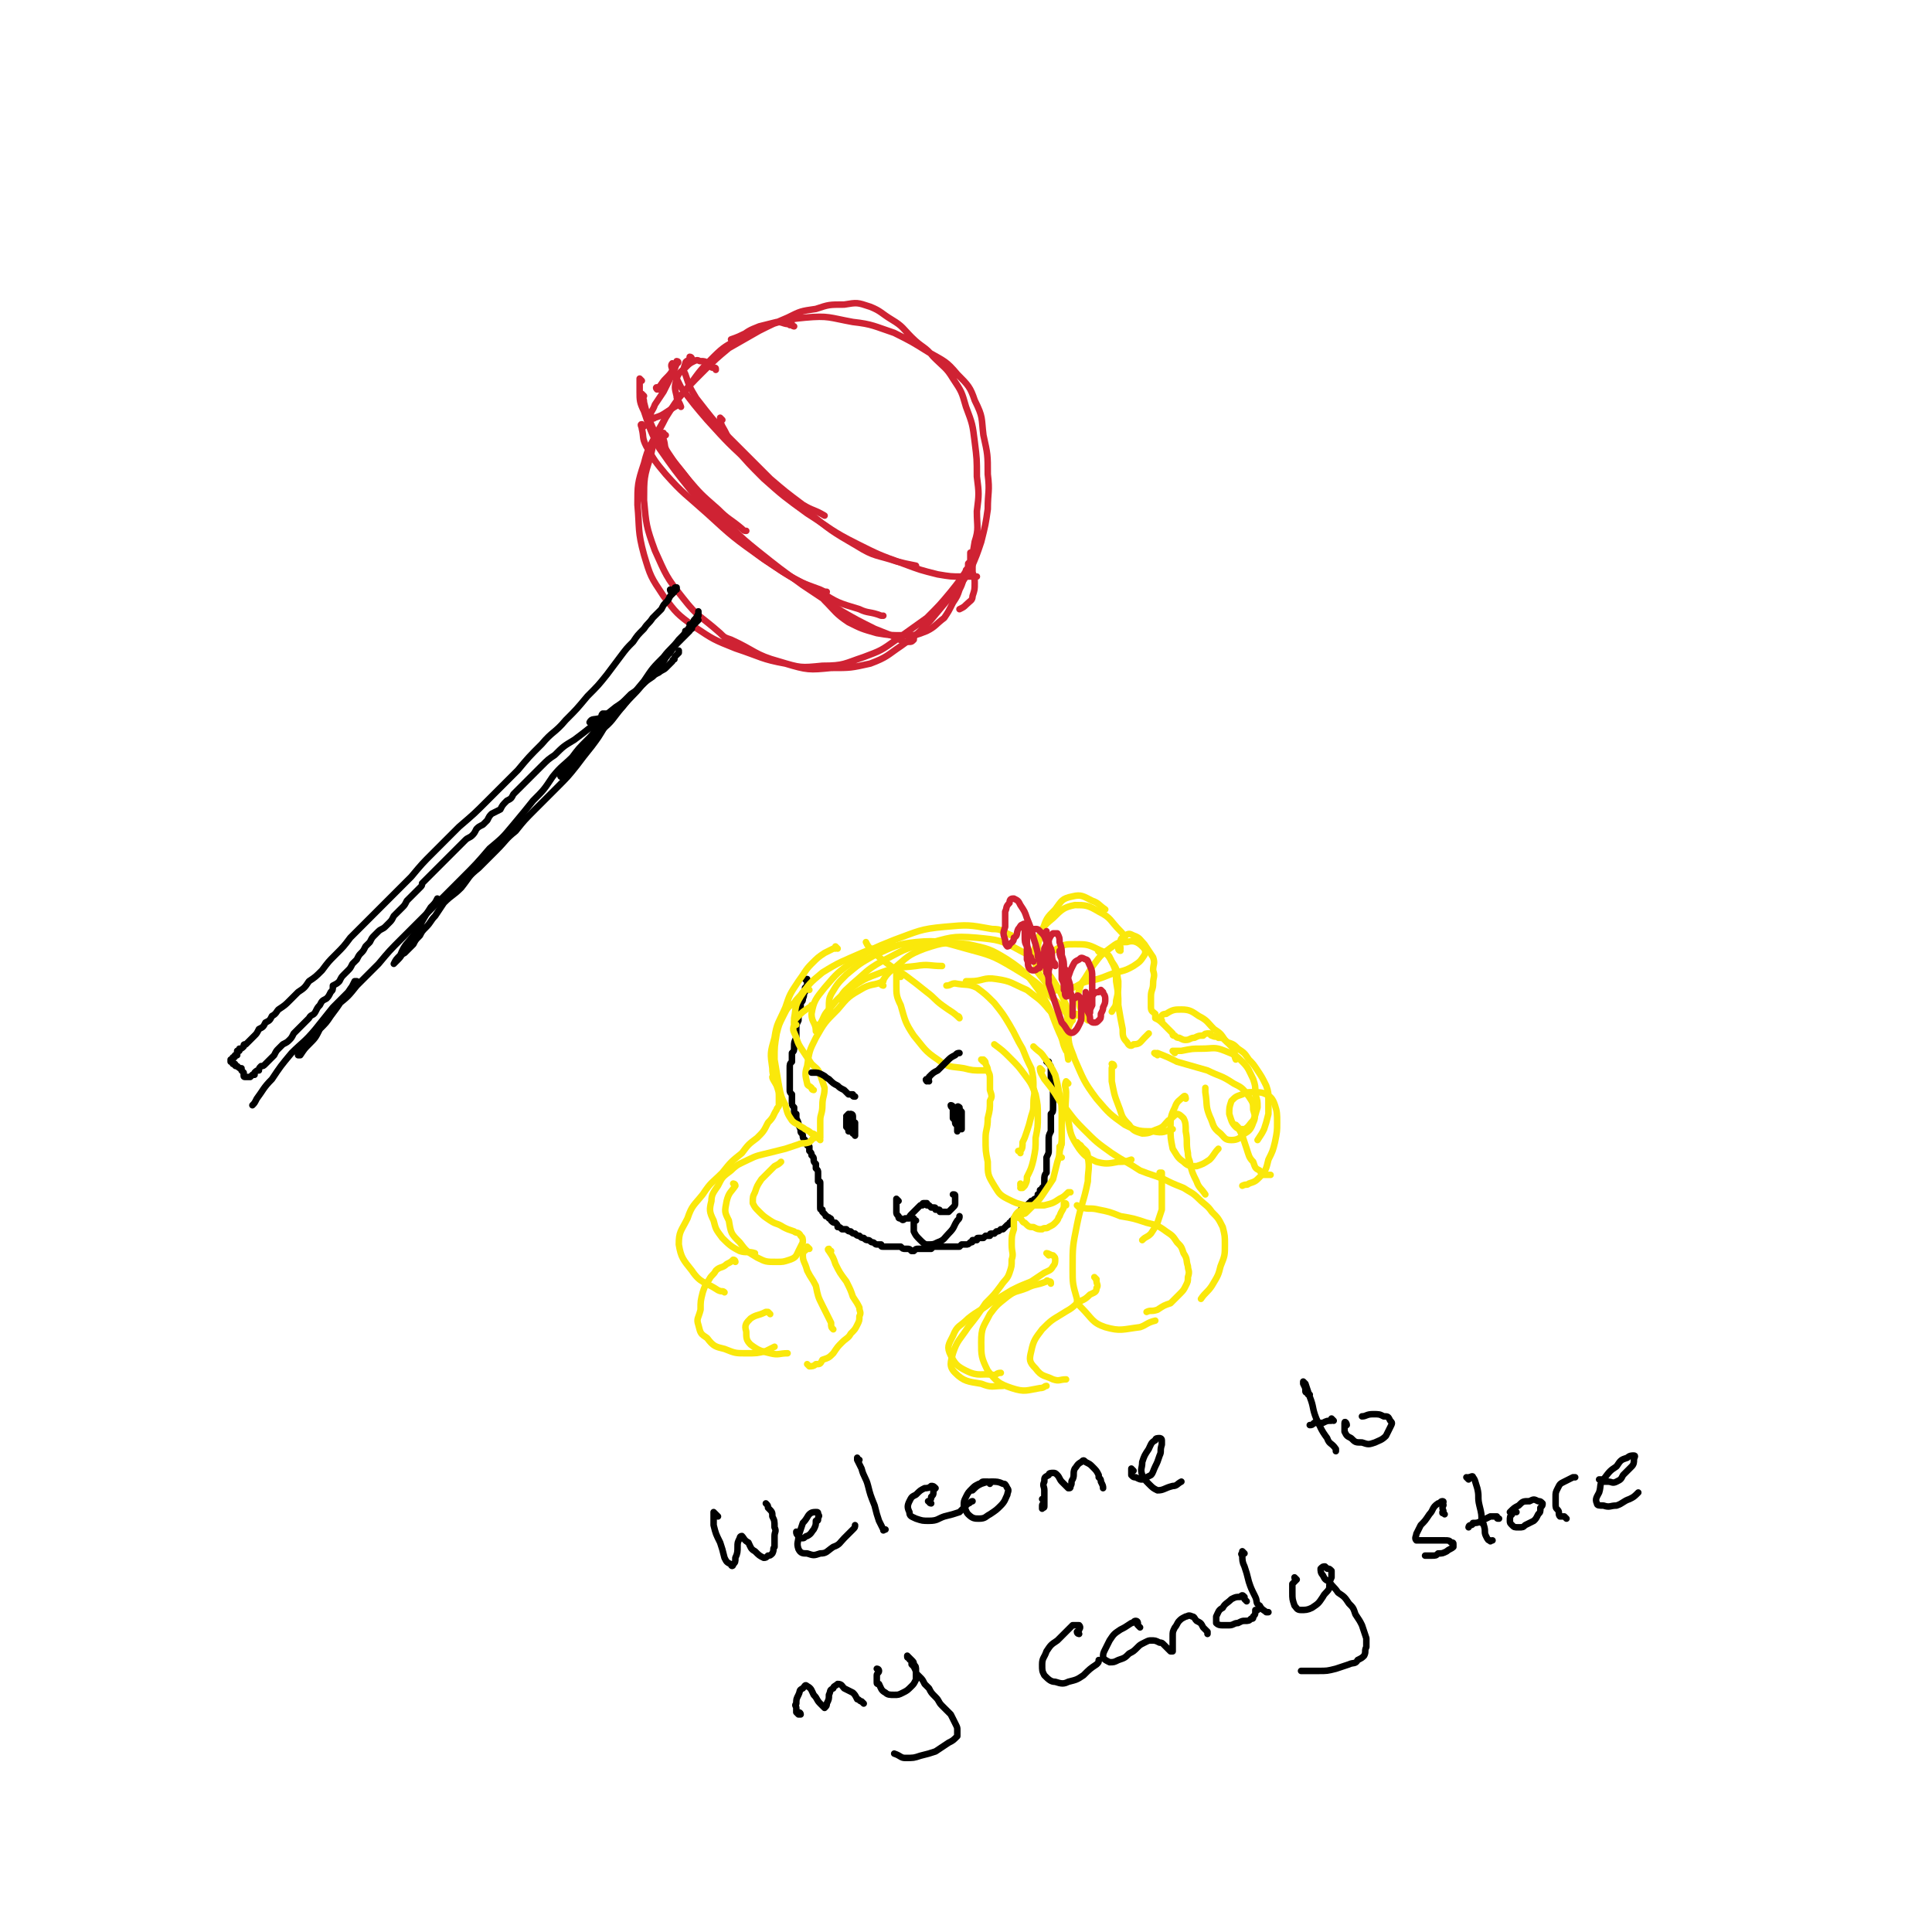 <svg viewBox='0 0 888 888' version='1.1' xmlns='http://www.w3.org/2000/svg' xmlns:xlink='http://www.w3.org/1999/xlink'><g fill='none' stroke='#CF2233' stroke-width='3' stroke-linecap='round' stroke-linejoin='round'><path d='M365,150c0,0 -1,0 -1,-1 -1,0 -1,1 -1,0 -3,0 -3,-1 -6,-1 -4,1 -4,1 -8,2 -5,2 -5,2 -10,6 -5,3 -6,3 -11,8 -6,6 -6,6 -11,13 -6,7 -6,7 -11,15 -4,8 -5,8 -7,18 -3,9 -3,10 -3,20 1,11 1,12 5,23 5,11 5,12 13,22 7,9 8,8 17,16 2,2 2,2 5,3 11,5 11,7 22,10 10,3 10,3 20,2 10,0 10,-1 19,-4 8,-3 8,-3 15,-8 7,-5 7,-5 14,-10 6,-6 6,-6 11,-12 4,-5 4,-5 8,-11 2,-5 2,-6 3,-12 2,-6 1,-7 1,-14 1,-8 1,-8 0,-16 0,-8 0,-8 -1,-16 -1,-8 -1,-8 -4,-16 -2,-7 -2,-7 -6,-13 -3,-5 -4,-5 -9,-10 -4,-5 -5,-4 -10,-9 -4,-4 -4,-5 -9,-8 -5,-3 -5,-4 -10,-6 -6,-2 -6,-2 -12,-1 -7,0 -7,0 -13,2 -7,1 -7,1 -13,4 -7,3 -7,3 -13,6 -7,4 -7,4 -14,8 -6,5 -6,5 -12,11 -6,6 -6,6 -11,12 -5,7 -5,7 -9,14 -4,8 -5,8 -7,16 -3,9 -3,10 -3,19 1,11 0,12 3,23 3,10 3,10 9,19 6,8 6,8 14,14 9,6 9,6 19,10 12,4 12,5 23,7 10,3 11,3 21,2 9,0 9,0 18,-2 8,-3 8,-4 14,-8 7,-5 7,-5 13,-11 5,-6 5,-6 10,-12 5,-6 5,-6 9,-12 3,-7 3,-7 5,-13 2,-8 2,-8 3,-15 0,-8 1,-8 0,-16 0,-9 0,-9 -2,-18 -1,-8 0,-8 -4,-16 -2,-6 -3,-7 -8,-12 -5,-6 -6,-6 -13,-10 -8,-5 -8,-5 -16,-9 -9,-3 -10,-4 -19,-5 -11,-2 -11,-3 -22,-2 -11,1 -11,2 -22,5 -6,2 -6,3 -12,5 '/><path d='M329,170c0,-1 0,-1 -1,-1 0,0 1,0 0,0 0,0 0,0 0,0 -1,0 -1,0 -1,-1 -1,-1 -1,-1 -2,-1 -1,-1 -1,-1 -3,-1 -1,0 -1,-1 -3,0 -2,1 -2,1 -4,3 -2,2 -3,2 -4,5 -1,4 -1,4 0,8 0,2 1,2 2,5 '/><path d='M318,165c0,0 0,-1 -1,-1 0,0 0,1 0,1 -1,1 -2,1 -2,2 -1,3 -1,3 0,5 2,6 2,6 5,11 7,9 7,9 14,17 10,10 10,10 20,20 7,6 7,6 15,12 5,3 5,2 10,5 '/><path d='M310,168c-1,0 -1,-1 -1,-1 -1,1 0,2 0,3 2,4 2,4 4,8 6,8 6,8 12,15 10,11 10,11 21,21 12,11 12,11 25,21 11,9 11,9 23,16 8,5 9,4 18,7 4,1 4,1 9,2 '/><path d='M332,193c0,0 -1,-1 -1,-1 0,1 0,2 1,4 3,5 2,5 6,10 6,7 6,7 13,14 9,8 9,8 20,16 11,7 11,8 23,14 10,5 10,5 21,9 8,3 8,3 16,5 6,1 6,1 11,1 3,0 3,0 7,0 '/><path d='M296,182c0,0 -1,-1 -1,-1 0,1 1,2 1,4 1,4 1,4 2,7 3,7 3,7 6,12 5,8 6,8 12,16 6,7 6,7 14,14 5,5 5,4 11,9 1,1 1,1 2,1 '/><path d='M295,175c0,0 -1,-1 -1,-1 0,0 0,0 0,1 0,2 0,2 0,5 0,4 0,5 2,9 3,9 3,9 7,17 7,10 7,10 15,20 9,10 9,11 20,20 10,9 10,9 22,17 8,5 9,5 17,8 2,1 2,1 3,1 '/><path d='M296,196c-1,0 -1,-1 -1,-1 -1,0 0,1 0,2 1,4 0,4 2,8 4,7 4,7 9,13 8,9 9,9 19,18 12,11 12,11 26,21 12,8 12,8 26,15 8,5 8,5 18,8 4,2 5,1 10,3 0,0 0,0 1,0 '/><path d='M306,200c-1,0 -1,-1 -1,-1 -1,1 0,2 0,3 1,3 0,3 2,6 4,6 4,6 9,12 6,8 6,8 13,15 9,9 9,10 19,18 10,8 10,8 21,16 9,6 9,6 18,12 7,4 7,4 15,8 5,2 5,2 10,4 3,2 3,2 6,2 1,0 1,0 2,-1 0,0 0,0 0,-1 '/><path d='M380,276c-1,0 -1,0 -1,-1 -1,0 0,1 0,1 5,5 5,6 11,10 6,3 6,3 13,5 6,1 6,1 13,1 5,0 5,0 10,-2 4,-2 4,-3 8,-6 2,-3 2,-3 4,-7 2,-3 2,-3 3,-6 1,-2 1,-2 2,-5 1,-2 1,-2 1,-4 1,-1 1,-1 1,-3 1,-1 1,-1 1,-2 0,-1 0,-1 0,-1 0,-1 0,-1 0,-1 0,0 0,-1 0,-1 0,1 0,1 0,2 1,1 1,1 1,3 0,2 0,2 0,4 1,3 1,3 1,5 0,3 0,3 -1,6 0,2 -1,2 -3,4 -1,1 -1,1 -3,2 '/><path d='M303,179c-1,0 -1,-1 -1,-1 -1,0 0,1 0,1 2,-2 2,-3 4,-5 2,-2 2,-2 4,-5 1,-1 1,-2 1,-3 1,0 1,1 0,1 -1,3 -1,3 -2,5 -2,4 -2,4 -4,8 -2,3 -2,3 -4,6 -1,3 -2,3 -2,5 0,1 1,2 2,1 3,-1 3,-1 6,-3 3,-2 3,-2 5,-3 '/></g>
<g fill='none' stroke='#000000' stroke-width='3' stroke-linecap='round' stroke-linejoin='round'><path d='M309,272c0,0 -1,0 -1,-1 0,0 1,1 1,1 1,-1 0,-1 1,-1 0,-1 0,-1 1,-1 0,0 0,1 0,1 -1,0 -1,0 -1,1 -1,1 -1,1 -2,2 -1,2 -1,2 -2,3 -1,1 -1,1 -2,3 -2,2 -2,2 -4,4 -2,3 -2,2 -4,5 -3,3 -3,3 -5,6 -3,3 -3,3 -6,7 -3,4 -3,4 -6,8 -4,5 -4,5 -9,10 -5,6 -5,6 -10,11 -5,6 -6,5 -11,11 -6,6 -6,6 -11,12 -7,7 -7,7 -14,14 -6,6 -6,6 -13,12 -6,6 -6,6 -12,12 -5,5 -5,5 -10,11 -5,5 -5,5 -11,11 -4,4 -4,4 -9,9 -4,4 -4,4 -8,8 -3,4 -3,4 -7,8 -3,3 -3,3 -6,7 -3,3 -3,3 -6,5 -2,3 -2,3 -5,5 -2,2 -2,2 -4,4 -2,2 -2,2 -5,4 -1,1 -1,2 -3,3 -1,2 -1,2 -3,3 -1,2 -1,2 -3,3 -1,2 -1,2 -2,3 -1,1 -1,1 -2,2 -1,1 -1,1 -2,2 -1,0 -1,0 -1,1 -1,1 -1,1 -2,1 0,1 0,0 0,1 -1,0 0,0 -1,0 0,1 0,1 0,1 0,1 0,1 0,1 -1,0 -1,0 -1,0 0,1 0,1 -1,1 0,0 0,0 0,1 0,0 0,0 0,0 -1,0 -1,0 -1,0 0,0 0,0 0,0 0,0 0,0 0,0 0,1 0,1 0,1 0,0 0,0 0,0 0,0 0,0 1,0 0,1 0,1 0,1 1,0 0,0 1,0 0,1 0,1 1,1 0,0 0,0 0,0 1,1 1,1 2,1 0,0 0,0 0,1 0,0 0,0 1,1 0,0 0,0 0,1 0,0 0,0 0,0 0,1 0,1 1,1 0,0 0,0 0,0 0,0 0,0 1,0 0,0 0,0 0,0 0,0 0,0 0,0 1,0 1,0 1,0 0,0 0,0 0,0 1,-1 1,-1 1,-1 0,0 0,0 1,0 0,-1 0,-1 0,-1 1,-1 1,-1 2,-1 0,-1 0,-1 1,-2 1,0 1,0 2,-1 1,-1 1,-1 2,-2 1,-1 1,-1 2,-2 1,-2 1,-2 2,-3 1,-1 1,-1 2,-2 2,-1 2,-1 3,-2 1,-1 1,-1 2,-3 1,-1 1,-1 2,-2 1,-1 1,-1 2,-2 2,-2 2,-2 3,-3 1,-2 2,-1 3,-3 1,-2 1,-2 2,-3 1,-2 1,-2 3,-3 1,-1 1,-1 2,-3 1,-1 1,-1 1,-3 2,-1 2,-1 3,-2 1,-2 1,-2 2,-3 1,-1 1,-1 2,-2 1,-1 1,-1 2,-3 1,-1 1,-1 2,-2 1,-2 1,-2 2,-3 1,-1 1,-1 2,-3 1,-1 1,-1 2,-2 1,-2 1,-2 2,-3 1,-1 1,-1 2,-2 1,-1 2,-1 3,-2 1,-1 1,-1 2,-2 1,-1 1,-1 2,-3 1,-1 1,-1 2,-2 1,-1 1,-1 2,-2 1,-1 1,-1 2,-3 1,-1 1,-1 2,-2 1,-1 1,-1 2,-2 1,-1 1,-1 2,-2 1,-1 1,-1 1,-2 1,-1 1,-1 2,-2 1,-1 1,-1 2,-2 1,-1 1,-1 2,-2 1,-1 1,-1 2,-2 1,-1 1,-1 2,-2 1,-1 1,-1 2,-2 1,-1 1,-1 2,-2 1,-1 1,-1 2,-2 1,-1 1,-1 2,-2 1,-1 1,-1 2,-2 1,-1 2,-1 3,-2 1,-1 1,-1 2,-3 1,-1 1,-1 3,-2 1,-1 1,-1 2,-2 1,-2 1,-2 2,-3 2,-1 2,-1 4,-2 1,-2 1,-2 3,-4 2,-1 2,-1 3,-3 2,-2 2,-2 4,-4 2,-2 2,-2 4,-4 2,-2 2,-2 5,-5 3,-3 3,-3 6,-5 4,-4 4,-4 9,-7 4,-3 4,-3 9,-7 5,-4 5,-4 10,-8 3,-2 3,-2 5,-4 1,-1 1,-1 2,-2 3,-2 3,-2 5,-4 2,-2 2,-2 5,-4 1,-1 1,-1 3,-2 1,-1 2,-1 3,-2 1,-1 1,-1 1,-1 1,-1 1,-1 2,-2 0,0 0,-1 1,-1 0,-1 0,-1 1,-2 0,0 0,0 1,-1 0,0 0,0 0,-1 0,0 0,0 0,0 '/><path d='M318,288c0,0 -1,-1 -1,-1 0,0 0,1 0,1 1,-1 1,-1 2,-2 0,-1 0,-1 1,-2 0,0 0,0 1,-1 0,-1 0,-1 0,-1 0,0 0,0 0,-1 0,0 0,0 0,0 0,1 0,1 0,1 -1,2 -1,2 -2,3 -1,2 -1,2 -2,3 -2,3 -2,3 -5,6 -3,4 -4,4 -7,8 -5,5 -5,5 -9,11 -5,6 -5,6 -10,12 -5,6 -4,6 -10,11 -4,5 -4,5 -9,11 -3,3 -3,3 -7,7 -1,1 -2,3 -2,3 -1,0 0,-1 1,-2 3,-4 3,-4 6,-7 4,-5 4,-5 9,-10 4,-5 4,-6 9,-11 1,-2 1,-2 3,-3 '/><path d='M316,291c0,0 -1,-1 -1,-1 0,0 0,1 0,1 1,-1 1,-1 3,-2 0,-1 0,-1 1,-2 0,-1 0,-1 1,-1 0,-1 0,-1 1,-1 0,0 0,0 0,0 0,0 0,0 0,0 -1,1 -1,1 -2,2 -1,1 -1,1 -2,3 -2,2 -2,2 -4,4 -3,3 -3,3 -5,6 -3,3 -2,3 -5,7 -4,4 -4,4 -8,8 -4,5 -5,5 -9,10 -4,4 -4,4 -8,9 -3,5 -3,5 -6,9 -4,5 -4,5 -7,9 -4,5 -4,5 -9,10 -5,5 -5,5 -10,10 -5,5 -5,5 -9,10 -5,4 -4,4 -9,9 -4,4 -4,4 -8,8 -5,4 -4,4 -8,9 -4,4 -4,3 -8,7 -2,3 -2,3 -4,6 -2,2 -2,3 -4,5 -2,2 -2,2 -3,4 -2,2 -2,2 -3,4 -2,2 -2,2 -4,4 -2,1 -1,1 -3,3 -1,1 -1,1 -1,1 0,0 -1,1 -1,1 1,-2 1,-2 3,-4 2,-5 3,-5 6,-9 4,-6 4,-7 8,-13 2,-2 2,-2 3,-4 '/><path d='M272,333c0,-1 -1,-1 -1,-1 1,-2 2,-1 5,-2 1,-1 0,-1 1,-2 1,0 1,0 1,0 1,0 1,0 0,1 0,1 0,1 -1,3 -1,1 -1,1 -3,3 -2,3 -2,3 -4,5 -4,4 -4,4 -7,8 -4,4 -5,4 -9,9 -4,6 -4,6 -9,11 -4,5 -4,5 -9,11 -5,6 -5,6 -11,11 -6,7 -6,7 -13,14 -7,7 -7,7 -14,14 -7,7 -7,7 -13,13 -6,6 -6,6 -11,12 -5,5 -5,5 -10,10 -4,5 -4,5 -9,9 -4,5 -3,5 -7,10 -3,3 -3,3 -6,6 -1,2 -1,2 -3,3 0,2 0,2 -1,3 0,0 -1,1 -1,1 0,0 1,0 1,0 2,-3 2,-3 4,-5 3,-3 3,-3 5,-7 3,-3 3,-3 5,-6 3,-4 3,-4 5,-7 2,-3 2,-3 4,-5 1,-2 1,-2 2,-4 1,0 1,0 1,0 -2,2 -2,2 -4,5 -3,3 -3,3 -7,7 -4,5 -4,5 -8,10 -5,6 -6,6 -11,11 -5,6 -5,6 -9,12 -4,4 -4,5 -7,9 -1,2 -1,2 -2,3 '/><path d='M371,451c-1,-1 -1,-1 -1,-1 0,0 0,0 0,0 0,0 0,0 1,0 0,0 -1,0 0,0 0,0 0,0 0,0 0,1 0,1 0,2 0,1 0,1 -1,2 0,1 0,1 0,2 -1,1 0,1 -1,3 0,1 0,1 -1,2 0,2 0,2 0,4 -1,2 -1,2 -1,4 -1,2 -1,2 -1,4 0,2 0,2 0,4 -1,2 -1,2 -1,4 0,2 0,2 -1,3 0,2 0,2 0,4 -1,1 -1,1 -1,3 0,2 0,2 0,3 0,2 0,2 0,4 0,1 0,1 0,3 0,1 0,1 1,2 0,2 0,2 0,3 0,2 0,2 1,3 0,1 0,1 0,3 1,0 1,0 1,0 0,1 0,1 0,2 1,2 1,2 1,3 1,2 1,2 1,3 0,1 1,1 1,2 0,1 0,1 1,2 0,1 0,1 1,2 0,1 0,0 1,1 0,1 0,1 0,2 1,1 1,1 1,2 1,1 1,1 1,2 0,1 0,1 1,2 0,1 0,1 0,2 1,1 1,1 1,2 0,1 0,1 0,2 0,1 0,1 0,2 1,0 1,0 1,1 0,1 0,1 0,2 0,0 0,0 0,1 0,0 0,0 0,1 0,1 0,1 0,2 0,1 0,1 0,1 0,1 0,1 0,2 0,0 0,1 0,1 0,1 0,1 0,1 0,1 0,1 1,1 0,1 0,1 0,1 1,1 1,1 1,1 1,1 0,1 1,1 1,1 1,0 1,1 1,0 1,0 1,1 1,1 1,1 2,1 1,1 1,1 1,2 1,0 1,0 2,1 1,0 1,0 2,0 1,1 1,1 2,1 1,1 1,1 2,1 1,1 1,1 2,1 1,1 1,1 2,1 1,1 1,1 2,1 1,0 1,1 2,1 1,0 1,1 2,1 1,0 1,0 2,0 0,1 0,1 1,1 1,0 1,0 2,0 1,0 1,0 1,0 1,0 1,0 2,0 1,0 1,0 2,0 0,0 0,0 1,0 1,1 1,1 2,1 0,0 0,0 1,0 1,0 1,0 2,1 0,0 0,0 1,0 1,-1 1,-1 2,-1 1,0 1,0 1,0 1,0 1,0 2,0 0,0 0,0 1,0 1,0 1,0 2,0 0,0 0,0 1,-1 1,0 1,0 2,0 1,0 1,0 1,0 1,0 1,0 1,0 1,0 1,0 1,0 1,0 1,0 1,0 1,0 1,0 2,0 1,0 1,0 1,0 1,0 1,0 1,0 1,0 1,0 2,0 0,0 0,0 1,-1 1,0 1,0 1,0 1,0 1,0 1,0 1,0 1,0 2,-1 1,0 1,0 1,-1 1,0 1,0 2,0 0,-1 0,-1 1,-1 0,0 0,0 1,0 1,0 1,0 1,0 1,-1 1,-1 1,-1 1,0 1,0 1,0 1,0 1,0 1,0 0,-1 0,-1 1,-1 0,0 0,0 1,0 0,0 0,0 1,-1 0,0 0,0 0,0 1,0 1,0 2,-1 0,0 0,0 0,0 1,0 1,0 1,0 1,-1 1,-1 1,-1 0,0 0,0 1,-1 0,0 1,0 1,-1 0,0 0,0 1,0 0,-1 0,-1 0,-1 1,0 1,0 1,-1 1,0 1,-1 1,-1 1,-1 1,-1 1,-1 1,-1 1,-1 1,-1 0,-1 0,-1 1,-1 0,0 0,0 1,-1 0,0 0,0 1,-1 0,0 0,0 1,-1 0,0 0,0 0,0 1,-1 1,0 1,-1 1,0 1,0 1,0 0,0 0,-1 1,-1 0,0 0,0 0,0 1,-1 1,-1 1,-1 0,-1 0,-1 0,-1 1,0 1,0 1,-1 0,0 0,0 0,-1 1,0 1,0 1,-1 0,0 0,0 1,-1 0,-1 0,-1 0,-1 0,-1 0,-1 0,-2 0,-1 0,-2 1,-3 0,-1 0,-1 0,-3 0,-2 0,-2 0,-4 1,-2 1,-2 1,-3 0,-3 0,-3 0,-5 0,-2 0,-2 1,-4 0,-2 0,-2 0,-4 0,-2 0,-2 0,-4 1,-1 1,-1 1,-3 0,-2 0,-2 0,-4 0,-1 0,-1 0,-3 0,-1 0,-1 0,-2 0,-1 0,-1 0,-2 0,-1 0,-1 -1,-2 0,-2 0,-2 0,-3 0,-1 0,-1 0,-2 0,-1 0,-1 -1,-2 0,-1 0,-1 0,-1 0,0 0,0 -1,0 '/><path d='M438,509c0,0 0,-1 -1,-1 0,1 1,1 1,2 0,2 0,2 0,4 1,1 1,1 1,2 0,1 1,1 1,1 1,0 1,-1 1,-1 0,-1 0,-1 0,-3 0,-1 0,-1 0,-2 0,-1 0,-1 0,-2 0,0 -1,0 -1,0 0,1 0,1 0,3 0,2 0,2 0,3 0,2 0,2 1,3 0,0 1,1 1,1 0,-1 0,-1 0,-1 0,-2 0,-2 0,-4 0,-2 0,-2 0,-3 -1,-1 -1,-1 -1,-2 0,0 -1,-1 -1,0 0,1 0,1 0,3 0,2 0,2 0,5 0,2 0,2 0,3 '/><path d='M390,514c0,0 -1,-1 -1,-1 0,0 1,0 1,0 0,0 0,0 0,-1 0,0 0,0 0,0 -1,1 -1,1 -1,3 0,1 0,1 0,3 1,1 1,1 1,2 1,0 1,0 1,0 1,0 1,0 1,0 0,-1 0,-1 0,-2 1,-1 1,-1 1,-2 0,0 -1,0 -1,-1 0,0 0,0 0,0 0,0 -1,0 -1,0 0,1 0,1 0,1 0,2 0,2 1,3 0,1 0,1 0,2 1,0 1,0 1,1 0,0 0,0 0,0 0,0 0,0 0,-1 0,0 0,0 0,-1 0,-1 0,-1 0,-2 0,-1 0,-1 0,-2 0,0 -1,0 -1,-1 0,0 0,0 0,0 0,0 0,1 0,1 0,0 0,0 0,0 0,0 0,0 0,-1 0,0 0,0 0,-1 0,-1 0,-1 0,-1 0,-1 -1,-1 -1,-1 0,1 0,1 0,1 -1,1 -1,1 -1,2 0,1 0,1 0,2 0,0 0,0 1,0 '/><path d='M413,552c0,0 -1,-1 -1,-1 0,0 0,0 0,0 0,0 0,0 0,0 0,1 0,1 0,1 0,1 0,1 0,2 0,1 0,2 0,3 0,1 0,1 1,2 0,1 0,1 1,1 1,1 1,1 2,0 1,0 1,0 2,0 0,-1 0,-1 1,-2 1,-1 1,-1 2,-2 0,0 0,0 1,-1 0,0 0,0 1,-1 0,0 0,0 1,0 0,-1 0,-1 1,-1 0,0 0,0 1,0 0,0 0,0 0,1 1,0 1,0 1,0 1,1 1,1 1,1 1,0 1,0 1,0 1,0 1,0 1,1 0,0 0,0 1,0 1,0 1,0 1,1 1,0 1,0 2,0 0,0 0,0 1,0 1,0 1,0 1,0 1,-1 1,-1 2,-2 1,-1 1,-1 1,-2 0,-1 0,-1 0,-2 0,-1 0,-1 0,-1 0,-1 0,-1 -1,-1 '/></g>
<g fill='none' stroke='#FAE80B' stroke-width='3' stroke-linecap='round' stroke-linejoin='round'><path d='M414,449c0,0 -1,-1 -1,-1 0,0 0,1 0,1 0,-1 0,-2 0,-2 0,0 0,0 -1,0 0,3 0,3 0,6 0,4 0,5 2,9 2,7 2,8 6,14 5,6 5,7 11,11 5,4 6,3 12,4 4,1 4,1 9,1 1,0 1,0 2,0 '/><path d='M452,488c0,0 -1,-1 -1,-1 0,0 1,0 1,0 1,1 1,1 1,2 1,2 1,2 1,3 1,2 1,2 1,4 0,2 0,2 0,5 1,3 1,3 0,5 0,4 0,4 -1,8 0,5 -1,5 -1,9 0,6 0,6 1,11 0,6 0,6 3,11 2,3 2,4 6,6 4,2 4,2 8,3 5,0 5,0 9,0 4,-1 4,-1 7,-3 2,-1 2,-1 4,-3 0,0 0,0 1,0 '/><path d='M490,554c0,-1 0,-1 -1,-1 0,0 0,0 0,1 0,2 -1,2 -2,5 -1,1 0,1 -2,3 -1,1 -1,1 -3,2 -1,1 -2,0 -3,1 -2,0 -2,0 -4,-1 -2,0 -2,0 -4,-2 -1,0 -1,-1 -2,-2 0,0 -1,0 -1,-1 0,0 1,0 1,-1 2,0 2,0 3,-1 2,-2 2,-2 4,-4 2,-2 2,-2 4,-5 2,-3 2,-3 4,-6 1,-4 1,-4 2,-8 1,-3 1,-3 1,-7 1,-1 1,-1 1,-2 '/><path d='M488,532c0,0 -1,0 -1,-1 0,-1 0,-1 0,-2 1,-3 1,-3 1,-7 0,-4 0,-4 0,-9 0,-5 0,-5 -1,-10 -1,-5 -1,-5 -2,-9 -2,-4 -2,-4 -5,-8 -2,-3 -2,-2 -5,-5 '/><path d='M470,545c0,0 -1,-1 -1,-1 0,0 0,0 0,1 1,0 0,0 0,1 0,0 1,0 1,0 0,0 0,0 1,-1 1,-2 1,-2 1,-4 2,-4 2,-4 3,-8 1,-5 1,-5 1,-10 1,-5 1,-5 1,-10 0,-5 0,-5 -1,-10 -2,-5 -2,-5 -5,-9 -3,-4 -3,-4 -7,-8 -3,-3 -3,-3 -7,-6 '/><path d='M469,530c0,-1 -1,-1 -1,-1 0,0 0,0 1,0 1,-1 1,-2 1,-4 1,-2 1,-2 2,-5 1,-3 1,-3 2,-7 1,-3 1,-3 1,-6 0,-4 1,-4 0,-7 0,-4 0,-5 -1,-9 -2,-4 -2,-4 -4,-9 -3,-5 -3,-6 -6,-11 -3,-5 -3,-5 -7,-10 -4,-4 -4,-4 -8,-7 -4,-2 -5,-1 -10,-2 -2,0 -2,1 -4,1 '/><path d='M441,468c0,0 0,-1 -1,-1 0,0 1,1 1,1 -3,-3 -4,-3 -8,-6 -4,-3 -3,-3 -7,-6 -5,-4 -5,-4 -9,-7 -4,-3 -5,-3 -9,-6 -4,-3 -4,-3 -7,-6 -2,-2 -2,-2 -3,-4 '/><path d='M385,436c0,0 0,0 -1,-1 0,0 0,1 0,1 0,0 0,0 -1,0 -2,1 -2,1 -4,2 -3,2 -3,2 -6,5 -3,3 -3,4 -6,8 -4,6 -4,6 -6,12 -3,7 -4,7 -5,14 -2,7 -2,7 -1,14 0,4 1,4 3,8 '/><path d='M372,455c0,0 -1,-1 -1,-1 -1,1 -1,1 -2,2 -2,3 -2,2 -4,5 -3,2 -3,2 -5,6 -2,4 -2,4 -3,8 -1,6 -1,6 -1,12 1,6 1,6 2,12 1,5 1,5 3,9 1,4 1,4 3,7 1,1 1,1 3,2 1,1 2,1 3,2 2,1 2,1 3,2 1,0 1,0 2,1 0,1 0,1 -1,1 -1,1 -1,1 -2,2 -3,1 -3,0 -5,1 -3,1 -3,1 -6,2 -4,1 -4,1 -8,2 -4,1 -5,1 -9,3 -4,2 -5,2 -8,5 -4,3 -4,3 -6,7 -2,3 -3,4 -3,7 -1,4 -1,5 1,9 1,4 1,4 4,8 3,3 4,4 8,6 3,1 4,0 7,1 '/><path d='M338,545c0,0 -1,-1 -1,-1 0,0 1,0 1,1 -2,3 -3,3 -4,7 -1,5 -1,5 1,9 1,6 1,6 5,10 3,4 3,4 8,7 4,2 4,2 9,2 3,0 3,0 6,-1 3,-1 3,-2 4,-4 1,-2 1,-2 2,-4 0,-2 0,-2 -1,-3 -1,-2 -2,-1 -3,-2 -3,-1 -3,-1 -5,-2 -3,-2 -3,-1 -6,-3 -3,-2 -3,-2 -5,-4 -2,-2 -2,-2 -3,-4 0,-3 0,-3 1,-5 1,-3 1,-3 3,-6 3,-3 3,-3 6,-6 2,-1 2,-1 3,-2 '/><path d='M377,524c0,0 -1,-1 -1,-1 0,0 1,0 1,0 0,-1 0,-1 0,-3 0,-2 0,-2 0,-5 0,-3 1,-3 1,-7 0,-4 1,-4 1,-8 -1,-3 -1,-3 -2,-6 -1,-3 -2,-3 -4,-5 -2,-3 -2,-3 -4,-6 -2,-3 -2,-3 -3,-6 -1,-3 -2,-3 -1,-6 0,-2 0,-2 2,-4 2,-2 2,-2 5,-4 1,0 1,0 1,-1 '/><path d='M374,501c0,0 -1,0 -1,-1 -1,-1 -2,-1 -2,-2 -1,-4 -1,-5 0,-8 1,-7 1,-7 4,-13 4,-7 4,-7 10,-13 5,-6 5,-6 12,-10 4,-2 5,-1 9,-3 '/><path d='M366,471c0,0 -1,0 -1,-1 0,-1 0,-1 0,-2 1,-5 0,-5 3,-10 4,-6 4,-6 10,-11 8,-5 9,-5 18,-9 7,-3 7,-2 14,-4 '/><path d='M377,472c0,0 -1,-1 -1,-1 0,0 0,1 0,1 3,-4 2,-5 5,-8 4,-5 4,-5 9,-9 7,-5 7,-5 15,-8 8,-3 8,-2 16,-3 6,-1 6,0 12,0 '/><path d='M376,474c0,0 -1,0 -1,-1 0,0 0,1 0,1 0,-4 -2,-4 -2,-8 1,-6 2,-7 6,-12 6,-7 6,-7 13,-12 9,-6 9,-6 19,-10 11,-4 12,-5 23,-6 11,-1 11,-1 22,1 5,0 4,1 9,3 '/><path d='M387,460c0,0 -1,-1 -1,-1 2,-4 3,-4 6,-7 6,-5 6,-6 13,-10 10,-5 10,-6 20,-8 12,-3 12,-4 24,-3 10,1 11,1 20,6 8,4 8,5 14,12 4,6 4,6 7,13 1,4 0,4 1,9 '/><path d='M445,452c0,0 -1,0 -1,-1 0,0 1,0 2,0 6,0 6,-2 12,-1 7,1 7,2 14,5 5,4 6,4 10,9 4,4 4,5 6,11 3,5 2,6 3,12 '/><path d='M382,465c0,0 -1,0 -1,-1 0,-1 0,-1 0,-1 0,-3 0,-4 1,-6 3,-5 3,-5 7,-9 6,-5 6,-5 13,-9 9,-4 10,-5 19,-6 11,-1 12,0 23,3 11,3 12,3 22,9 10,6 10,6 18,14 5,4 4,5 9,10 '/><path d='M406,453c0,0 -1,0 -1,-1 2,-3 2,-4 6,-7 6,-5 6,-6 14,-9 9,-3 10,-3 20,-2 9,2 10,2 18,7 9,6 9,7 15,15 6,9 5,10 9,19 2,4 1,4 3,8 '/><path d='M491,498c0,0 -1,-1 -1,-1 -1,2 0,3 0,5 0,6 -1,7 1,13 1,6 1,7 5,13 3,4 4,4 8,6 4,1 5,1 10,0 3,0 3,0 6,-1 '/><path d='M534,540c0,0 -1,-1 -1,-1 0,0 0,0 1,0 0,3 0,3 0,5 0,3 0,3 0,6 0,3 0,3 0,6 -1,3 -1,3 -2,6 -1,2 -1,2 -3,5 -2,2 -2,1 -4,3 '/><path d='M496,555c0,0 -1,-1 -1,-1 0,0 1,1 2,1 4,1 4,0 8,1 5,1 5,1 10,3 6,1 6,1 12,3 4,1 5,1 9,4 3,2 3,2 5,5 2,2 2,2 3,5 2,3 1,3 2,6 0,2 1,2 0,5 0,2 0,2 -1,4 -1,2 -1,2 -3,4 -2,2 -2,2 -4,4 -3,1 -3,1 -6,3 -3,1 -3,0 -5,1 '/><path d='M504,588c0,0 -1,-1 -1,-1 0,0 1,1 1,2 0,1 1,2 0,3 0,2 -1,2 -3,3 -3,3 -3,2 -6,4 -3,3 -4,3 -7,5 -5,3 -5,3 -9,7 -3,4 -4,5 -5,10 -1,4 -1,5 2,8 3,4 4,3 8,5 3,1 3,0 6,0 '/><path d='M356,496c0,0 -1,-1 -1,-1 0,1 1,2 2,4 1,3 1,3 1,5 0,2 0,3 0,4 0,1 -1,1 -1,2 -2,3 -1,3 -4,6 -2,4 -2,4 -5,7 -4,3 -4,3 -7,7 -5,4 -5,4 -9,9 -5,5 -5,4 -9,10 -4,5 -5,5 -7,11 -3,6 -4,6 -4,12 1,6 2,7 6,12 4,6 6,5 12,9 2,1 2,0 3,1 '/><path d='M338,580c0,0 0,-1 -1,-1 -1,1 -1,1 -3,2 -2,2 -3,1 -5,3 -1,2 -2,2 -3,4 -2,3 -2,3 -3,6 -1,4 -1,4 -1,8 -1,4 -2,4 -1,7 1,4 1,4 4,6 3,4 4,4 8,5 5,2 5,2 10,2 5,0 5,0 9,-1 2,-1 2,-1 4,-2 '/><path d='M354,604c0,0 -1,-1 -1,-1 -1,0 -1,0 -1,0 -4,2 -4,1 -7,3 -2,2 -3,3 -2,6 0,3 0,4 2,6 4,3 5,3 9,4 4,1 4,0 8,0 '/><path d='M372,574c0,0 -1,-1 -1,-1 0,0 0,0 0,1 -1,1 -2,1 -2,3 0,3 1,3 2,7 2,4 2,3 4,7 1,5 1,5 3,9 2,4 2,4 4,8 0,2 0,2 1,3 '/><path d='M496,526c0,0 -1,-1 -1,-1 0,1 2,1 2,2 2,2 3,2 3,5 1,5 0,6 0,11 -2,10 -3,10 -5,20 -2,10 -2,10 -2,20 0,7 0,7 2,14 0,2 0,2 2,4 5,5 5,7 11,9 7,2 8,1 16,0 3,-1 3,-2 7,-3 '/><path d='M479,492c0,0 -1,-1 -1,-1 0,2 1,3 2,5 4,5 4,5 7,10 6,7 5,7 11,13 6,6 6,6 13,11 6,4 7,4 13,8 5,2 6,2 11,4 4,2 4,2 9,4 3,2 4,2 7,5 3,3 4,3 6,6 3,3 3,3 5,7 1,4 1,4 1,8 0,5 0,5 -2,10 -1,4 -1,4 -4,9 -2,3 -3,3 -5,6 '/><path d='M482,577c0,0 -1,-1 -1,-1 1,0 2,1 3,1 1,1 1,1 1,2 0,1 0,2 -1,3 -1,2 -2,2 -4,3 -3,2 -3,2 -6,4 -5,2 -5,2 -9,4 -5,3 -5,3 -10,6 -5,4 -5,3 -10,7 -4,4 -5,3 -7,8 -2,4 -3,5 -1,9 2,4 3,5 7,7 6,3 7,1 13,2 1,0 1,-1 3,-1 '/><path d='M483,590c0,-1 0,-1 -1,-1 -1,-1 -1,0 -1,0 -5,2 -5,1 -9,3 -5,2 -5,1 -9,4 -5,4 -5,4 -8,8 -3,6 -4,6 -4,13 0,6 0,7 3,13 4,5 5,6 11,8 6,2 7,1 13,0 2,0 2,-1 3,-1 '/><path d='M471,556c0,0 0,-1 -1,-1 0,0 1,1 1,1 -1,1 -2,0 -3,1 -1,1 -1,1 -2,3 0,2 0,2 0,5 -1,3 -1,3 -1,7 0,4 1,4 0,7 0,3 0,3 -1,6 -1,3 -2,3 -4,6 -3,4 -3,4 -7,8 -4,6 -4,6 -8,11 -4,6 -5,6 -7,12 -1,4 -2,6 1,9 4,4 6,4 12,5 5,2 5,1 10,1 '/><path d='M480,444c0,0 0,-1 -1,-1 0,0 1,1 1,0 -1,-2 -2,-3 -3,-6 0,-5 1,-5 2,-9 2,-6 2,-6 6,-10 3,-4 3,-5 8,-6 4,-1 5,0 9,2 3,1 3,2 6,4 '/><path d='M483,454c0,0 -1,-1 -1,-1 -1,0 -1,0 -1,-1 -3,-4 -4,-4 -5,-9 -1,-5 -1,-6 1,-11 2,-5 2,-6 7,-10 4,-4 5,-5 10,-6 5,0 6,0 11,3 6,3 5,4 10,9 1,1 1,1 2,3 '/><path d='M478,448c0,0 -1,-1 -1,-1 0,-3 1,-3 2,-5 3,-3 3,-4 7,-6 3,-2 4,-2 8,-2 5,0 6,0 10,2 4,2 5,2 7,6 3,4 2,4 3,9 0,4 0,5 -1,9 0,3 -1,3 -2,5 '/><path d='M506,438c0,0 -2,-1 -1,-1 0,0 2,0 3,1 2,1 2,2 3,4 2,4 2,5 2,9 1,6 1,6 1,11 1,6 1,6 2,11 0,3 0,4 2,6 1,2 2,2 3,1 3,0 3,-1 5,-3 1,-1 1,-1 2,-2 '/><path d='M534,469c-1,0 -2,-1 -1,-1 1,-1 1,-2 3,-2 3,-2 4,-2 7,-2 4,0 5,1 8,3 4,2 4,3 7,6 3,2 3,2 5,5 2,2 2,2 4,4 1,3 0,3 1,5 '/><path d='M540,484c0,0 -1,-1 -1,-1 1,0 2,0 4,0 5,-1 5,-1 9,-1 6,0 6,-1 11,1 5,2 5,2 8,5 3,3 3,4 5,8 1,3 1,3 1,7 1,3 1,3 1,6 -1,3 -1,4 -2,6 -2,2 -2,3 -4,4 -2,0 -3,0 -4,-1 -2,-2 -2,-3 -3,-6 0,-3 0,-3 1,-6 2,-2 2,-2 5,-3 2,-1 2,-1 5,-1 3,0 4,0 6,1 2,1 3,2 4,5 1,3 1,4 1,8 0,4 0,4 -1,9 -1,4 -1,4 -3,8 -1,4 -1,5 -4,8 -2,2 -2,2 -5,3 -1,1 -1,0 -3,1 '/><path d='M512,490c0,0 0,-1 -1,-1 0,0 1,0 1,1 0,0 -1,0 -1,1 0,3 0,3 0,6 1,5 1,6 3,11 2,5 1,5 5,9 2,3 3,3 6,4 4,0 4,-1 7,-2 3,-1 3,-2 5,-4 2,-1 2,-2 4,-3 1,0 2,1 3,2 1,2 1,3 1,6 1,5 0,5 1,10 0,3 1,3 1,5 1,4 1,4 3,8 1,3 2,3 4,6 '/><path d='M496,467c0,0 0,-1 -1,-1 -1,0 -1,1 -2,2 -1,3 -2,3 -2,6 0,7 1,7 3,13 4,9 4,10 10,18 6,7 6,7 13,12 6,3 7,3 13,3 5,1 5,0 9,-1 '/><path d='M545,505c0,0 0,-2 -1,-1 -2,2 -3,2 -4,5 -2,4 -2,5 -2,9 0,5 0,5 1,10 2,3 2,4 5,6 2,2 3,2 6,2 3,-1 3,-1 6,-3 2,-2 2,-3 4,-5 '/><path d='M569,518c0,0 -1,-1 -1,-1 0,0 1,1 1,1 1,2 1,2 2,4 1,3 1,3 2,6 1,3 1,4 3,6 1,3 1,3 3,4 1,2 1,1 2,2 1,0 1,0 2,0 1,0 1,0 1,0 '/><path d='M532,485c0,0 0,-1 -1,-1 0,0 -1,0 0,0 0,1 0,0 1,0 5,2 5,2 9,4 7,2 7,2 14,4 6,3 6,2 12,6 4,2 4,2 7,6 2,3 2,3 2,6 1,3 1,4 0,6 -1,3 -2,4 -4,5 -2,2 -3,3 -6,3 -3,0 -3,-1 -5,-3 -4,-3 -3,-4 -5,-8 -2,-5 -1,-5 -2,-11 0,-1 0,-1 0,-2 '/><path d='M500,469c0,0 0,0 -1,-1 0,0 0,0 0,-1 -2,-3 -3,-3 -3,-7 -1,-4 0,-4 1,-8 3,-4 3,-5 6,-9 3,-4 3,-4 7,-7 4,-3 4,-3 8,-3 3,-1 5,0 7,2 1,1 2,2 1,4 -2,3 -2,3 -5,5 -5,3 -6,2 -11,4 -5,2 -5,2 -10,3 -4,1 -4,2 -7,3 -2,0 -2,0 -3,0 -4,1 -4,1 -8,2 -2,0 -2,0 -4,1 '/></g>
<g fill='none' stroke='#CF2233' stroke-width='3' stroke-linecap='round' stroke-linejoin='round'><path d='M475,442c0,0 -1,-1 -1,-1 0,-1 0,-1 -1,-2 0,-3 -1,-3 -1,-6 0,-2 0,-2 1,-4 1,-2 1,-2 3,-2 1,0 1,0 2,1 2,2 2,2 3,5 1,3 1,4 1,7 1,3 1,3 0,6 0,1 0,2 0,2 0,0 -1,-1 -1,-1 0,-3 0,-3 0,-6 0,-3 0,-3 0,-7 0,-2 0,-2 0,-5 0,0 0,-1 0,-1 0,0 0,1 1,3 0,3 0,3 1,5 1,3 0,3 1,6 1,1 1,1 1,2 '/><path d='M488,438c0,0 -1,-1 -1,-1 0,1 0,2 1,4 0,3 0,3 1,5 1,3 1,3 1,5 0,2 0,2 1,4 0,1 0,1 0,2 0,1 -1,1 -1,1 -1,-1 0,-2 -1,-3 0,-3 0,-3 -1,-5 0,-2 0,-2 0,-5 0,0 0,-1 0,-1 1,0 1,1 2,2 1,2 1,2 1,4 1,3 1,3 1,6 1,3 1,3 1,6 0,2 0,2 0,4 0,1 0,1 0,1 0,0 0,-1 0,-2 0,-2 0,-2 0,-5 0,-1 1,-1 2,-2 0,-1 1,0 1,0 1,1 1,2 1,4 0,2 0,2 0,5 0,2 0,2 -1,4 -1,2 -1,2 -2,3 -1,1 -2,1 -3,0 -1,-1 -1,-2 -3,-4 -1,-3 -1,-3 -2,-6 -1,-3 -1,-3 -2,-6 -1,-3 -1,-3 -2,-6 0,-3 0,-3 -1,-5 0,-2 0,-2 0,-3 0,-1 -1,-1 -1,-1 -1,0 -1,1 -2,1 0,1 0,1 -1,1 -1,1 -1,1 -2,1 -1,0 -1,0 -2,-1 -1,-2 0,-2 -1,-4 0,-3 0,-3 0,-6 -1,-2 -1,-2 -1,-5 0,-2 0,-3 0,-4 0,-1 0,-2 -1,-1 -1,0 -1,1 -2,2 -1,2 0,3 -2,4 0,2 -1,2 -2,3 0,1 -1,1 -1,1 -1,-1 -1,-2 -1,-3 -1,-3 -1,-3 0,-6 0,-3 0,-3 0,-7 1,-2 0,-2 2,-4 0,-2 1,-2 2,-2 2,1 2,1 3,3 2,3 2,3 3,6 2,5 2,5 3,9 1,3 1,3 2,7 0,2 0,2 1,4 0,0 0,1 0,1 1,-1 1,-2 1,-3 1,-2 1,-2 1,-4 1,-2 1,-2 2,-4 1,-2 1,-2 2,-3 1,0 2,0 2,0 1,2 1,2 1,4 1,3 1,3 1,6 1,3 1,3 1,6 0,2 0,2 0,5 0,0 1,1 1,1 0,0 0,-1 1,-2 1,-3 1,-3 2,-5 1,-2 1,-2 3,-3 1,-1 1,-1 3,0 1,0 1,1 2,3 1,2 1,3 1,5 0,4 0,4 0,7 0,3 0,3 0,6 -1,2 -1,2 -1,3 0,0 0,1 0,0 0,-1 0,-1 0,-3 0,-2 0,-2 1,-4 1,-2 2,-2 3,-2 1,-1 1,-1 1,-1 1,1 1,1 1,1 0,1 1,1 1,3 0,2 0,2 -1,4 0,1 0,1 -1,3 0,2 0,2 -1,3 -1,1 -1,1 -2,1 -1,0 -1,0 -2,-1 0,-2 0,-2 -1,-4 0,-2 0,-2 -1,-5 0,-2 0,-2 0,-4 0,0 0,0 0,0 0,1 0,2 0,3 0,1 0,1 0,1 '/></g>
<g fill='none' stroke='#000000' stroke-width='3' stroke-linecap='round' stroke-linejoin='round'><path d='M427,497c-1,0 -1,-1 -1,-1 -1,0 0,1 0,1 1,-1 1,-1 1,-2 2,-2 2,-2 4,-3 2,-2 2,-2 4,-4 2,-2 2,-2 4,-3 1,-1 1,-1 2,-1 '/><path d='M393,504c-1,0 -1,0 -1,-1 -1,0 0,1 0,0 -1,0 -1,0 -2,0 -1,-1 -1,-1 -2,-2 -2,-1 -2,-1 -3,-2 -2,-1 -2,-1 -4,-3 -2,-1 -1,-1 -3,-2 -2,-1 -2,-1 -4,-1 0,0 0,0 -1,0 '/><path d='M421,561c-1,0 -1,-1 -1,-1 -1,0 0,0 0,1 0,1 0,1 0,1 0,2 0,2 0,4 1,2 1,2 3,4 1,1 2,2 3,2 3,0 3,0 5,-1 3,-1 3,-2 5,-4 3,-3 2,-3 4,-6 1,-1 1,-1 1,-2 '/><path d='M330,697c0,0 -1,-1 -1,-1 0,0 0,0 0,0 0,0 0,0 -1,-1 0,0 0,0 0,0 0,1 0,1 0,1 0,3 0,3 0,5 1,4 1,4 3,8 1,3 1,3 2,7 1,2 1,2 3,3 0,1 1,1 1,0 1,-1 1,-1 1,-3 1,-2 1,-3 1,-5 0,-2 0,-2 1,-4 0,0 0,-1 1,-1 1,1 1,2 3,3 1,2 1,3 3,4 2,2 2,2 4,3 1,0 1,0 2,-1 1,0 1,0 2,-1 1,-2 0,-2 1,-3 0,-2 0,-2 0,-5 0,-2 1,-2 0,-4 0,-3 0,-3 -1,-5 0,-2 0,-2 -2,-4 0,-1 0,-1 -1,-2 0,0 0,0 0,0 '/><path d='M367,705c-1,-1 -1,-1 -1,-1 0,0 0,0 0,0 0,1 0,1 1,2 0,1 1,1 2,1 1,0 1,-1 2,-1 2,-1 2,-2 3,-3 1,-2 1,-2 1,-4 1,0 1,0 1,-1 0,-1 1,-1 0,-2 0,-1 0,-1 -1,-1 -1,0 -2,0 -3,1 -1,1 -1,2 -3,4 -1,3 -1,3 -2,6 0,3 -1,3 0,6 1,2 2,2 4,2 3,1 3,1 6,0 3,0 3,-1 6,-3 3,-1 3,-2 5,-4 2,-2 2,-2 4,-4 1,-1 1,-1 1,-2 '/><path d='M395,671c0,0 -1,0 -1,-1 0,0 0,0 0,0 0,1 0,1 0,1 1,2 1,2 2,4 1,4 2,4 3,8 1,4 1,4 3,9 1,4 1,4 2,7 1,2 1,2 2,4 0,1 0,0 1,0 '/><path d='M428,691c-1,0 -1,-1 -1,-1 -1,0 0,0 0,0 1,-1 1,-1 1,-2 1,-1 1,-1 1,-2 0,-1 0,-1 1,-2 0,0 0,0 0,0 -1,-1 -1,-1 -2,-1 -1,1 -2,1 -3,1 -2,1 -2,1 -4,3 -2,1 -2,1 -3,3 -1,2 -1,3 0,5 0,2 1,2 3,3 3,1 3,1 6,1 4,0 4,-1 7,-2 4,-1 4,-1 7,-2 2,-2 2,-2 4,-4 1,0 1,-1 2,-1 '/><path d='M455,682c0,0 -1,-1 -1,-1 0,0 0,0 0,0 0,0 0,0 0,0 -1,0 -1,0 -2,0 -1,0 -1,1 -2,1 -2,1 -2,1 -3,2 -2,2 -2,2 -3,4 -1,2 -1,2 -1,4 1,2 1,3 2,4 2,2 3,2 5,2 3,0 3,-1 5,-2 3,-2 3,-2 5,-4 2,-2 2,-3 3,-5 0,-1 1,-2 0,-3 -1,-2 -1,-2 -2,-2 -2,-1 -3,-1 -5,-1 -2,0 -2,0 -5,1 -2,1 -2,1 -4,3 0,0 0,0 -1,0 '/><path d='M480,690c0,0 0,-1 -1,-1 0,0 1,0 1,1 0,1 -1,1 -1,2 0,1 0,1 0,1 0,0 0,1 0,0 1,0 1,0 1,-1 0,-1 0,-1 0,-3 0,-2 0,-2 0,-4 0,-2 -1,-2 0,-4 0,-2 0,-2 2,-3 0,-1 1,-1 2,-1 1,0 1,0 2,1 1,1 1,2 2,3 1,1 1,1 2,2 1,1 1,1 1,1 1,0 1,0 1,-1 1,-1 0,-2 1,-3 1,-2 0,-3 1,-5 1,-1 1,-2 3,-3 1,-1 1,-1 2,0 2,1 2,1 3,2 2,2 2,2 3,4 0,0 0,1 0,1 1,1 1,1 1,2 1,2 1,2 1,3 '/><path d='M521,676c0,0 -1,-1 -1,-1 0,1 0,2 0,3 1,1 1,1 2,1 2,1 2,1 3,1 2,-1 2,-1 4,-2 1,-1 1,-2 2,-4 1,-2 1,-2 2,-5 1,-2 0,-2 1,-5 0,-1 0,-1 0,-2 0,-1 -1,-1 -1,-1 -1,0 -2,0 -2,1 -2,1 -2,2 -3,4 -2,3 -2,3 -3,6 0,3 -1,3 0,6 1,2 1,2 3,4 2,2 2,2 4,3 3,0 3,-1 7,-2 2,0 2,-1 4,-2 '/><path d='M602,641c-1,0 -1,0 -1,-1 -1,0 -1,0 -1,-1 0,-1 0,-1 -1,-3 0,0 0,-1 0,-1 0,0 1,1 1,1 1,3 1,3 2,6 2,5 1,5 3,10 2,4 2,5 5,9 1,3 2,2 4,5 0,1 0,1 0,1 '/><path d='M613,653c0,0 0,0 -1,-1 0,0 0,1 0,1 -2,0 -2,0 -4,1 -2,0 -2,0 -4,0 -1,1 -1,1 -2,1 '/><path d='M619,655c0,-1 -1,-2 -1,-1 0,1 0,2 0,4 1,2 1,2 3,3 2,2 2,2 5,2 3,1 3,1 6,0 2,-1 3,-1 5,-3 1,-2 1,-2 2,-4 1,-2 1,-2 0,-3 -1,-2 -1,-2 -3,-2 -2,-1 -2,-1 -5,-1 -3,0 -3,1 -5,1 '/><path d='M368,788c0,0 -1,-1 -1,-1 0,0 1,0 1,1 -1,0 -1,0 -1,0 -1,-1 -1,-1 -1,-1 0,-1 0,-1 0,-2 0,-1 -1,-1 0,-2 0,-2 0,-2 1,-4 1,-2 0,-2 2,-3 1,-1 1,-2 2,-1 2,1 2,2 3,4 2,2 1,2 3,4 1,1 1,1 2,2 0,0 0,0 0,0 1,-1 1,-1 1,-2 1,-2 1,-2 1,-4 1,-2 0,-2 2,-3 0,-1 1,-1 2,-2 2,0 2,1 3,2 2,1 2,1 4,2 1,1 1,1 2,3 1,0 1,1 2,1 1,1 1,1 1,1 '/><path d='M404,768c0,0 0,-1 -1,-1 0,0 1,0 1,1 0,1 -1,1 -1,2 0,2 0,2 0,3 0,1 0,1 1,1 1,2 1,3 3,4 1,1 2,1 4,1 2,0 2,0 4,-1 2,-1 2,-1 4,-3 1,-1 1,-1 2,-3 0,-2 0,-2 0,-4 0,-2 0,-2 -1,-3 0,-1 0,-1 -1,-2 -1,-1 -1,-1 -1,-1 -1,-1 -1,-1 -1,-1 0,1 0,1 1,1 0,1 0,1 1,1 0,1 0,1 0,2 1,1 1,1 1,1 1,2 1,2 1,3 1,1 1,1 2,2 1,1 1,1 2,3 1,1 1,1 2,2 1,2 1,2 3,4 2,2 1,2 3,4 2,2 2,2 4,4 1,2 1,2 2,4 1,2 1,2 1,3 0,2 0,2 0,3 -2,2 -2,2 -4,3 -3,2 -3,2 -6,4 -3,1 -3,1 -7,2 -3,1 -3,1 -7,1 -2,0 -2,-1 -5,-2 '/><path d='M496,751c0,0 -1,0 -1,-1 0,0 1,0 1,-1 0,0 1,-1 0,-2 0,0 0,0 0,0 -2,0 -2,0 -3,0 -1,1 -1,1 -3,3 -2,2 -2,2 -4,4 -3,2 -3,2 -5,5 -1,3 -2,3 -2,6 0,3 0,3 1,5 2,2 3,3 5,3 3,1 4,1 6,0 4,-1 4,-1 7,-3 3,-3 3,-3 6,-5 1,-1 1,-1 1,-2 '/><path d='M524,748c-1,-1 -1,-1 -1,-1 -1,-1 0,-1 0,-1 0,0 0,-1 -1,-1 -1,0 -1,1 -2,1 -3,2 -3,2 -5,3 -3,2 -3,2 -5,5 -1,2 -1,2 -2,4 -1,2 -1,2 -1,4 1,1 1,1 3,2 2,0 2,0 4,-1 3,-1 3,-1 5,-3 2,-1 2,-1 4,-3 1,-1 1,-1 3,-2 2,-1 2,-1 3,-1 2,0 2,0 4,1 1,0 1,0 2,1 1,1 1,1 2,2 0,0 0,0 1,1 0,0 0,0 1,0 0,-1 0,-1 0,-1 0,-1 0,-1 0,-2 0,-2 0,-2 0,-4 0,-2 0,-2 1,-4 1,-1 1,-2 2,-3 1,-1 1,-1 3,-2 1,0 1,-1 3,0 1,0 1,1 2,2 2,1 2,1 3,3 1,1 1,1 2,2 0,1 0,1 0,1 '/><path d='M573,736c0,0 -1,-1 -1,-1 0,0 0,0 0,0 0,0 0,-1 0,-1 -1,-1 -1,-1 -2,0 -2,0 -2,0 -4,1 -2,2 -3,2 -4,4 -2,1 -2,2 -3,4 0,1 0,2 0,3 1,1 2,1 3,1 1,0 2,0 3,0 2,0 2,-1 4,-1 2,-1 2,-1 3,-1 2,0 2,0 3,-1 1,0 1,0 1,-1 1,-1 1,-1 1,-3 1,0 1,0 1,0 '/><path d='M572,714c0,0 -1,-1 -1,-1 0,0 0,0 0,1 0,0 -1,0 0,1 0,2 0,3 1,5 1,3 1,3 2,7 1,3 1,3 3,7 1,2 0,3 2,4 1,2 2,2 3,3 1,0 1,0 1,0 '/><path d='M596,726c0,0 -1,0 -1,-1 0,0 1,1 1,1 -1,1 -1,1 -2,2 0,2 0,2 0,4 0,3 0,3 1,6 1,1 1,2 3,2 2,0 3,0 5,-1 3,-2 3,-2 5,-5 1,-2 2,-2 3,-4 0,-2 0,-3 1,-5 0,-2 0,-2 0,-3 -1,-1 -1,-1 -2,-1 -1,-1 -1,-1 -1,-1 -1,0 -1,0 -2,1 0,1 0,2 1,3 1,2 1,2 3,3 2,3 2,2 4,5 3,2 3,2 5,5 2,2 2,2 3,5 2,3 2,3 3,5 1,3 1,3 2,6 0,2 0,2 0,4 -1,2 0,2 -1,4 -1,1 -1,1 -3,2 -1,2 -2,1 -4,2 -3,1 -3,1 -6,2 -4,1 -4,1 -8,1 -4,0 -4,0 -7,0 0,0 0,0 -1,0 '/><path d='M664,696c0,0 -1,-1 -1,-1 0,0 0,1 0,0 1,0 0,-1 0,-2 0,-1 1,-1 0,-2 0,0 1,-1 0,-1 -1,0 -1,1 -2,1 -3,2 -2,3 -4,5 -2,3 -2,3 -4,5 -1,2 -1,2 -2,4 0,1 -1,2 0,3 0,0 1,0 2,0 2,0 2,0 4,0 2,0 2,0 4,0 2,0 2,0 3,0 2,0 2,0 3,1 1,0 1,0 1,1 0,1 0,1 0,1 -1,1 -2,1 -3,2 -2,1 -2,1 -4,1 -1,1 -1,1 -3,1 -1,0 -1,0 -3,0 0,0 0,0 0,0 '/><path d='M675,680c0,0 -1,-1 -1,-1 0,0 1,1 1,0 1,0 2,-1 2,0 1,1 1,2 2,5 1,4 0,4 1,8 1,4 1,4 1,8 0,0 1,0 1,1 1,3 0,3 1,5 1,2 1,2 2,2 0,1 0,0 1,0 '/><path d='M689,698c-1,0 -1,0 -1,-1 0,0 0,0 0,0 -2,0 -2,0 -3,0 -2,1 -2,1 -4,2 -2,1 -2,1 -4,1 0,1 -1,1 -1,1 -1,0 -1,1 -1,1 '/><path d='M697,695c0,0 -1,-1 -1,-1 -1,0 -1,1 -1,2 -1,1 -1,1 -1,3 0,1 0,1 1,2 1,1 1,1 3,1 2,0 2,0 3,-1 2,-1 2,-1 4,-2 1,-1 1,-1 2,-3 1,-1 1,-1 1,-3 1,-1 1,-1 1,-2 -1,-1 -1,-1 -2,-1 -2,-1 -2,-1 -4,0 -3,0 -3,0 -5,2 -2,1 -2,1 -4,3 '/><path d='M720,698c0,0 0,0 -1,-1 -1,0 -1,0 -2,0 -1,-1 0,-2 -1,-3 -1,-1 -1,-1 -1,-3 0,-1 0,-1 0,-3 0,-2 0,-2 1,-4 1,-2 1,-2 3,-3 2,-1 2,-1 4,-2 1,0 1,0 1,0 '/><path d='M736,681c0,0 0,-1 -1,-1 0,0 1,0 1,0 0,1 0,1 1,1 1,0 1,0 2,0 2,0 2,1 4,0 2,-1 2,-1 3,-3 2,-2 2,-2 4,-4 1,-1 1,-2 1,-3 0,-1 1,-2 0,-2 -1,0 -2,0 -3,1 -3,1 -3,1 -5,4 -3,2 -3,2 -6,6 -2,2 -1,3 -2,6 -1,2 -2,3 -1,5 0,1 1,1 3,1 3,1 3,0 6,0 3,-1 3,-2 6,-3 2,-1 2,-1 4,-3 '/></g>
<g fill='none' stroke='#FAE80B' stroke-width='3' stroke-linecap='round' stroke-linejoin='round'><path d='M382,575c-1,0 -1,-1 -1,-1 -1,0 0,1 0,1 2,3 2,3 3,6 2,4 2,4 5,8 2,4 2,4 3,7 2,3 2,3 3,5 0,2 1,2 0,4 0,2 0,2 -1,4 -1,2 -1,2 -3,4 -1,2 -2,2 -4,4 -2,2 -2,2 -4,5 -2,2 -2,2 -5,3 -1,2 -1,2 -3,2 -1,1 -2,1 -3,1 -1,-1 -1,-1 -1,-1 '/><path d='M515,437c0,0 -1,0 -1,-1 0,0 0,0 1,0 0,-2 -1,-2 0,-3 0,-2 1,-2 2,-3 2,-1 2,-1 4,0 3,1 3,2 5,4 2,3 2,3 4,6 1,3 0,3 0,6 1,3 0,3 0,6 0,3 -1,3 -1,6 0,2 0,2 0,5 0,2 1,2 2,3 0,1 0,1 0,2 2,1 2,1 4,3 1,1 1,1 2,2 1,1 1,1 2,2 0,1 0,1 1,1 1,1 1,1 2,1 2,1 2,1 3,1 2,0 2,-1 4,-1 2,-1 2,-1 4,-1 1,-1 1,-1 3,-1 1,0 0,1 1,1 2,1 2,0 3,1 2,0 2,0 4,2 3,1 3,1 5,3 3,2 3,2 5,5 2,2 2,2 4,5 2,3 2,3 4,7 1,3 1,3 1,7 0,3 0,3 0,6 -1,4 -1,4 -2,7 -1,2 -1,2 -3,5 '/></g>
</svg>